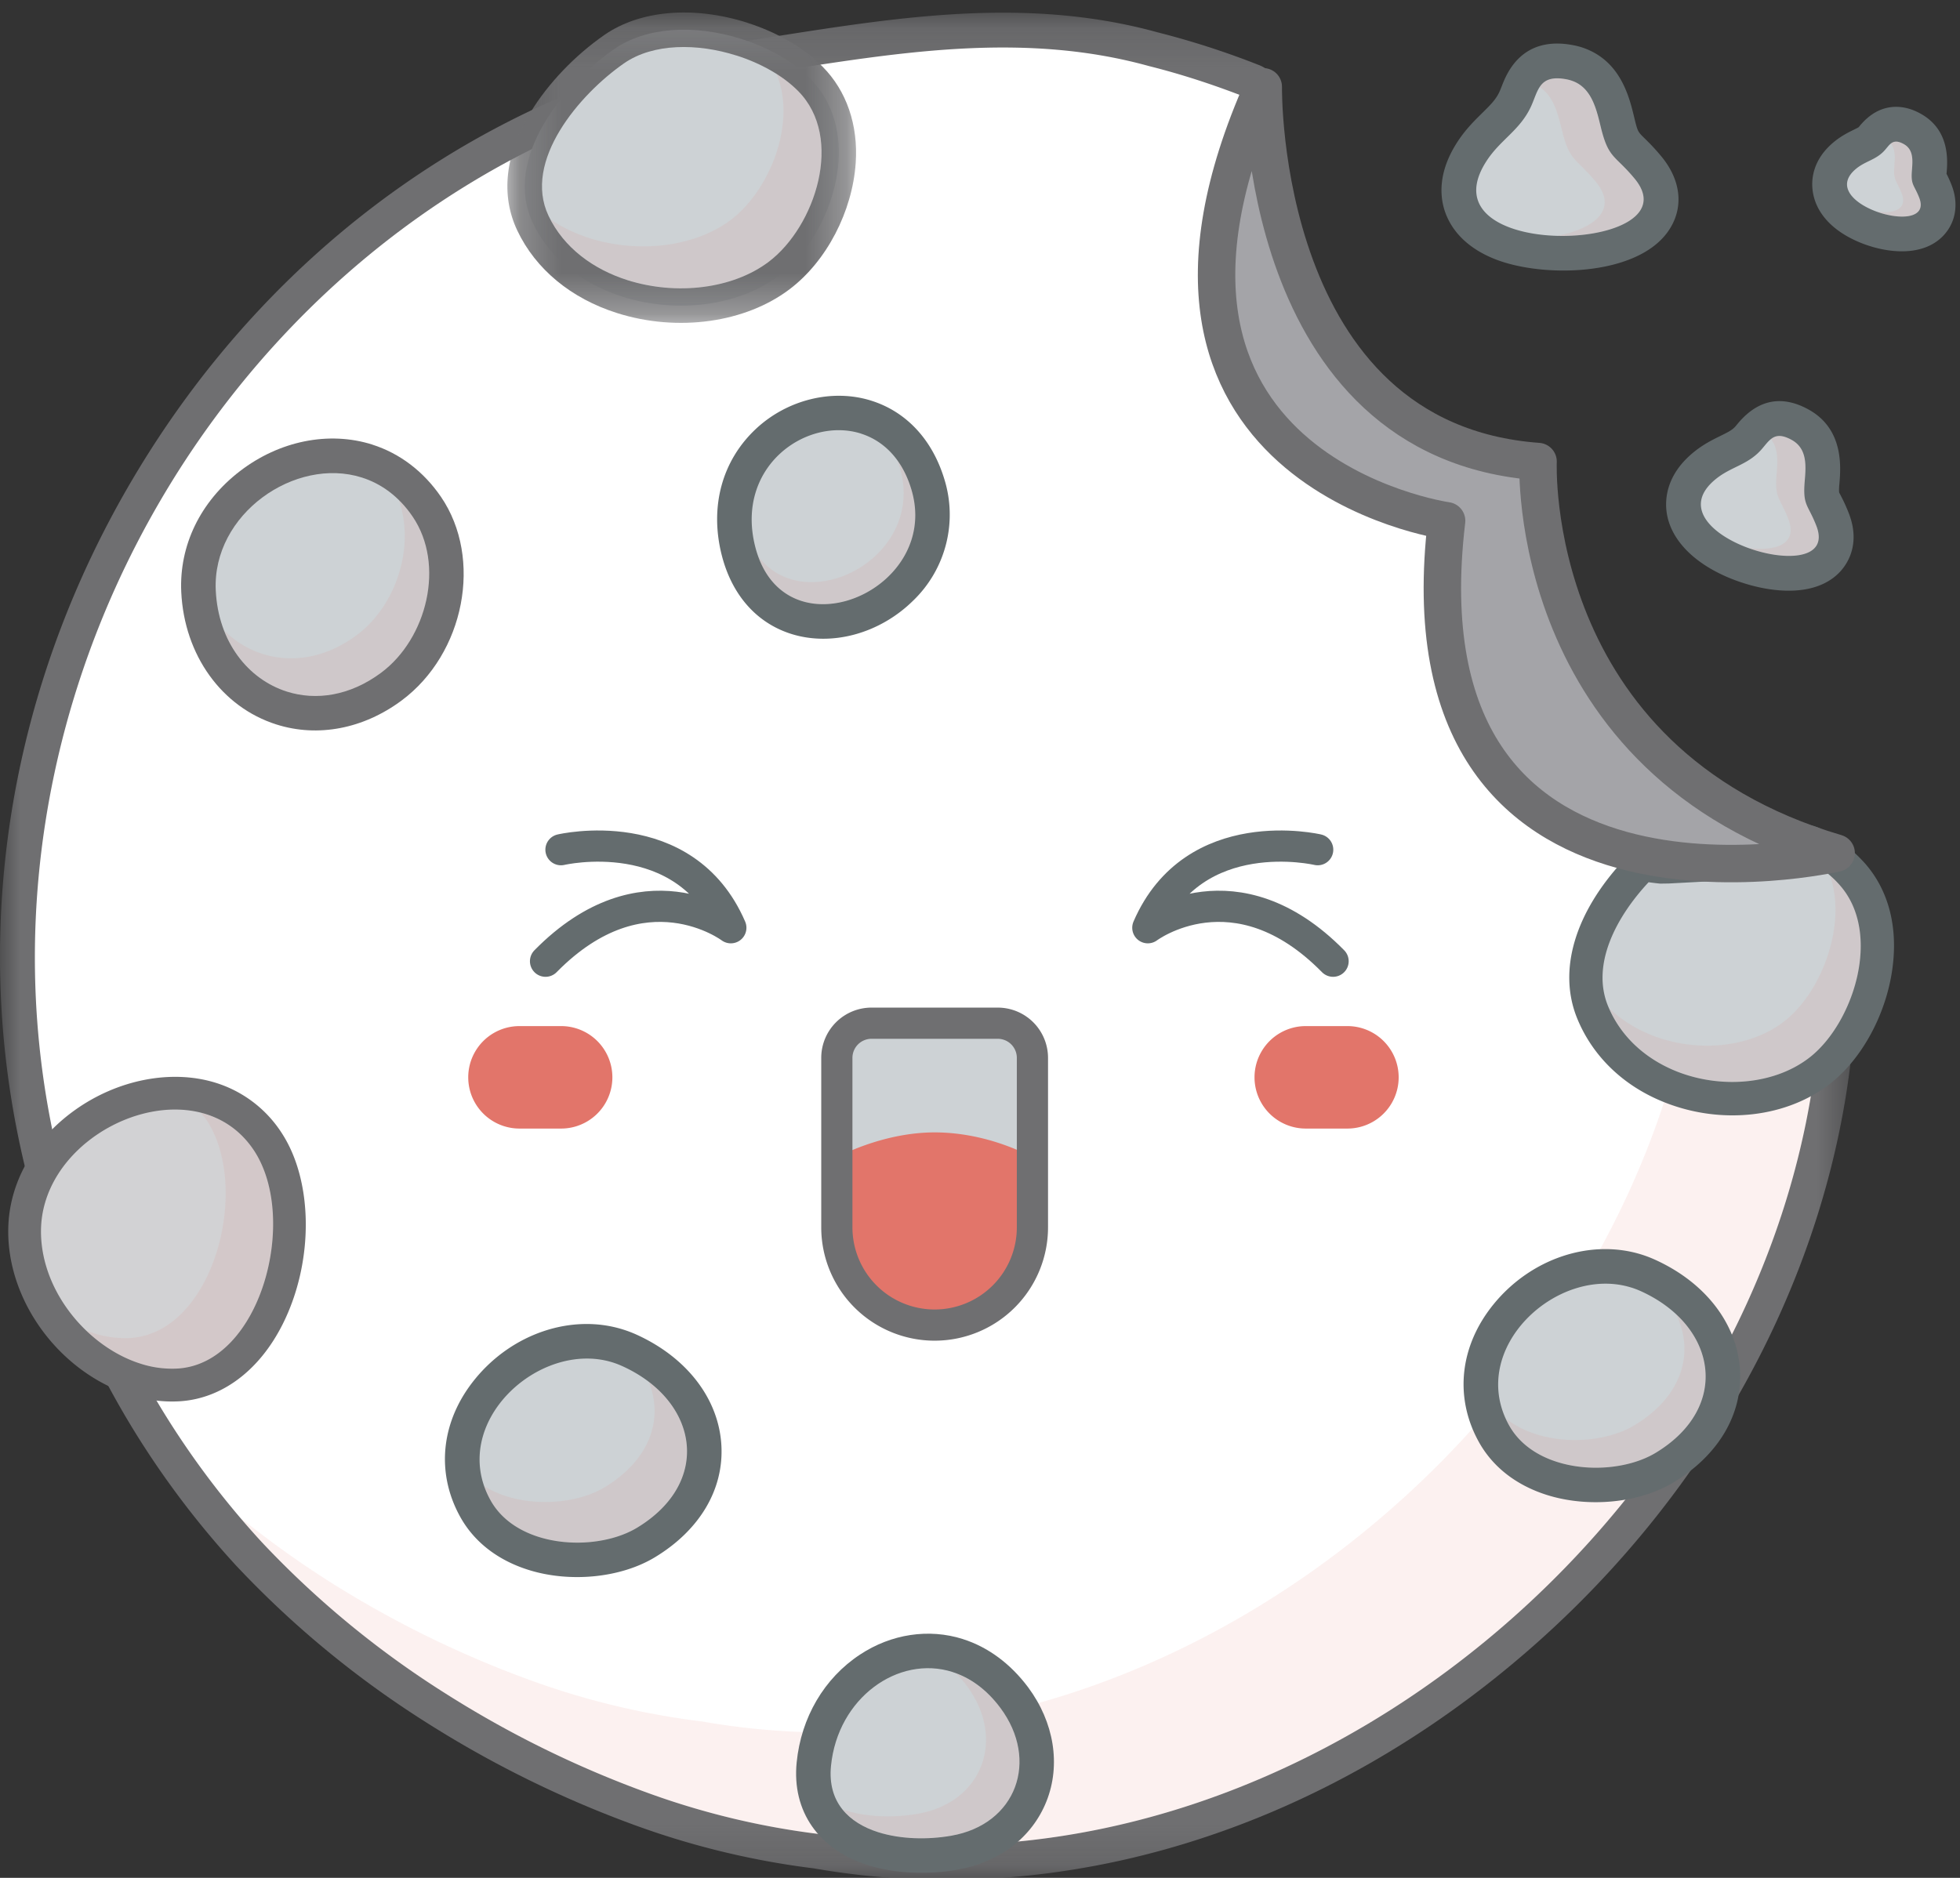 <svg xmlns="http://www.w3.org/2000/svg" xmlns:xlink="http://www.w3.org/1999/xlink" width="48" height="46" viewBox="0 0 48 46">
    <rect x="0" y="0" width="48" height="46" fill="#333333" stroke="none"/>
    <defs>
        <path id="a" d="M0 .123h45.458V45.86H0z"/>
        <path id="c" d="M.196.117h8.54V7.72H.195z"/>
    </defs>
    <g fill="none" fill-rule="evenodd">
        <g transform="translate(0 .189)">
            <mask id="b" fill="#fff">
                <use xlink:href="#a"/>
            </mask>
            <path fill="#6F6F71" d="M30.827 1.404L30.82 1.4a20.432 20.432 0 0 0-2.467-.796c-3.156-.872-6.27-.385-9.283.086-6.566.936-12.358 4.93-15.88 10.956-3.553 6.08-4.17 13.215-1.692 19.574a21.335 21.335 0 0 0 1.832 3.713 21.71 21.71 0 0 0 2.454 3.23 23.824 23.824 0 0 0 4.639 3.83 26.37 26.37 0 0 0 5.215 2.56c1.388.5 2.836.845 4.302 1.027 6.068 1.06 12.491-.93 17.625-5.462 5.24-4.624 8.181-11.159 7.87-17.48-.018-.644-.372-1.003-.453-1.725a.852.852 0 0 0-.452-.66c-.028-.015.25-.027.222-.038a.852.852 0 0 0-.715.042c-.484.26-1.005.143-1.55.254l-1.645.09-.152.001a5.646 5.646 0 0 1-1.542-.362 5.708 5.708 0 0 1-1.067-.557l-1.146-1.015a5.614 5.614 0 0 1-1.321-4.082 5.54 5.54 0 0 1 .337-1.487.852.852 0 0 0-.75-1.149 2.4 2.4 0 0 0-.105-.003h-.028a5.64 5.64 0 0 1-3.752-1.898 5.509 5.509 0 0 1-1.263-2.572l-.044-.802-.046-.844-.002-.152c.088-.956.39-1.81.92-2.609l.096-.11.176-.198a.851.851 0 0 0-.326-1.36" mask="url(#b)"/>
        </g>
        <path fill="#FFF" d="M44.44 20.892c.073.648.125 1.304.145 1.97.624 12.597-12.002 24.266-24.52 22.065a19.073 19.073 0 0 1-4.139-.986 25.444 25.444 0 0 1-5.046-2.477 22.997 22.997 0 0 1-4.468-3.687 20.838 20.838 0 0 1-2.358-3.104 20.457 20.457 0 0 1-1.762-3.572C-2.734 18.2 6.019 3.6 19.2 1.722c2.977-.465 5.953-.93 8.936-.104.799.2 1.59.459 2.373.765 0 0 1.308 9.7 7.16 9.257 0 0 .77 9.148 6.772 9.252"/>
        <path fill="#E2756A" d="M44.44 20.892a6.456 6.456 0 0 1-1.846.656l-.873.047c-.39 12.008-12.504 22.688-24.525 20.574a19.046 19.046 0 0 1-4.14-.986 25.542 25.542 0 0 1-5.045-2.477 23.95 23.95 0 0 1-2.122-1.526c.171.202.344.402.523.597a22.997 22.997 0 0 0 4.468 3.687 25.524 25.524 0 0 0 5.046 2.477c1.37.493 2.755.816 4.14.986 12.517 2.201 25.143-9.468 24.519-22.066a23.917 23.917 0 0 0-.144-1.97" opacity=".1"/>
        <path fill="#CDD2D5" d="M40.928 26.63c-.898-.352-1.58-1-1.922-1.827-.601-1.453.548-2.91 1.07-3.47a.408.408 0 0 1 .35-.126l.04.006c.069.009.137.018.207.024l.192-.002 1.678-.092a6.132 6.132 0 0 0 1.479-.491.407.407 0 0 1 .372.009c.39.211.727.475.978.763.46.528.664 1.243.59 2.068-.094 1.043-.644 2.133-1.369 2.712-.935.748-2.409.92-3.665.426z"/>
        <path fill="#646C6E" d="M44.497 20.26a.815.815 0 0 0-.653.025 5.691 5.691 0 0 1-1.352.453l-1.649.09-.153.001c-.058-.005-.115-.013-.172-.02l-.04-.006a.814.814 0 0 0-.7.253c-1.217 1.303-1.635 2.726-1.148 3.903.383.93 1.147 1.658 2.15 2.05 1.408.553 3.006.362 4.067-.486.82-.655 1.416-1.83 1.52-2.995.085-.938-.153-1.758-.688-2.372a3.914 3.914 0 0 0-1.09-.853.83.83 0 0 0-.092-.043m-.298.759c.339.184.64.413.865.673 1.031 1.182.328 3.352-.725 4.194-.85.679-2.168.794-3.263.365-.737-.29-1.372-.825-1.694-1.603-.426-1.032.215-2.205.992-3.037.094.013.188.025.284.034l.212-.003 1.724-.093a6.504 6.504 0 0 0 1.605-.53"/>
        <path fill="#E2756A" d="M45.065 21.691a2.725 2.725 0 0 0-.25-.246c.424 1.209-.208 2.846-1.092 3.552-1.153.922-3.171.804-4.318-.304.823 1.892 3.524 2.32 4.934 1.193 1.053-.842 1.756-3.012.726-4.195" opacity=".1"/>
        <path fill="#CDD2D5" d="M36.779 5.955c-.52-.204-.863-.523-.994-.925-.13-.398-.046-.836.25-1.3.177-.277.383-.48.565-.66.205-.2.381-.375.502-.629.027-.059.05-.118.073-.176.125-.322.36-.923 1.29-.736.078.016.15.038.219.064.65.255.81.912.926 1.391.112.457.165.509.361.703.1.099.227.222.386.415.531.64.273 1.146.137 1.333-.59.815-2.568.97-3.715.52"/>
        <path fill="#646C6E" d="M38.84 1.196a1.729 1.729 0 0 0-.291-.085c-1.282-.258-1.65.689-1.771 1-.02.048-.038.099-.062.148-.087.186-.225.32-.415.508-.198.195-.423.416-.625.734-.458.72-.413 1.3-.296 1.661.12.367.433.872 1.243 1.19 1.159.454 3.43.42 4.216-.667.404-.559.347-1.252-.154-1.855-.173-.21-.313-.347-.415-.447-.16-.158-.163-.161-.24-.472l-.006-.027c-.122-.506-.328-1.352-1.185-1.688m-.31.794c.454.178.57.692.674 1.123.19.78.338.672.827 1.261 1.014 1.223-1.693 1.735-3.095 1.185-.684-.268-1.058-.788-.54-1.6.338-.532.818-.756 1.092-1.336.186-.395.194-.817.893-.677.053.011.103.026.148.044"/>
        <path fill="#E2756A" d="M40.03 4.374c-.49-.589-.636-.482-.827-1.26-.115-.476-.244-1.05-.823-1.168-.39-.078-.565.019-.676.188.346.219.452.666.546 1.052.19.78.338.672.826 1.26.575.694-.046 1.158-.946 1.331 1.313.037 2.665-.48 1.9-1.403" opacity=".1"/>
        <path fill="#CDD2D5" d="M42.582 13.79c-.773-.302-1.262-.77-1.343-1.285-.042-.278.011-.694.51-1.1.2-.162.398-.26.573-.346.19-.093.34-.167.47-.303.032-.033.06-.068.088-.101.15-.181.462-.557 1.032-.334.058.023.12.053.189.092.608.348.553 1.004.521 1.397-.026.318-.01.35.078.522.046.09.11.214.18.393.21.54-.004.865-.15 1.01-.476.476-1.455.327-2.148.055"/>
        <path fill="#646C6E" d="M44.067 9.925c-.568-.223-1.078-.07-1.515.458-.021.026-.043.053-.067.079-.075.078-.172.127-.35.215-.186.091-.418.205-.654.397-.691.562-.711 1.18-.662 1.497.104.667.69 1.256 1.607 1.616.853.334 1.984.47 2.606-.15.176-.176.554-.672.244-1.467a4.267 4.267 0 0 0-.197-.432c-.015-.03-.03-.055-.04-.082a1.247 1.247 0 0 1 .006-.189l.002-.022c.033-.395.11-1.32-.735-1.802a1.902 1.902 0 0 0-.245-.118m-.311.793a.989.989 0 0 1 .133.064c.381.219.337.654.307 1.016-.049.593.08.552.286 1.082.333.853-.813.88-1.745.514-.854-.335-1.529-1-.718-1.659.362-.295.753-.34 1.082-.685.2-.21.305-.47.655-.332"/>
        <path fill="#E2756A" d="M44.482 12.88c-.206-.53-.335-.488-.286-1.082.03-.362.074-.797-.307-1.015-.256-.148-.402-.12-.52-.026.192.234.162.575.138.869-.049.593.08.552.287 1.082.242.623-.304.804-.979.715.916.334 1.99.286 1.667-.543" opacity=".1"/>
        <path fill="#CDD2D5" d="M45.755 5.563c-.537-.21-.88-.549-.939-.927-.027-.176-.014-.52.376-.837.138-.112.277-.18.389-.235a.819.819 0 0 0 .249-.157c.017-.018.032-.037.047-.055.09-.108.362-.437.826-.255.042.016.089.038.139.067.469.269.426.78.406 1.025-.013.154-.013.154.032.24.033.066.073.145.118.261.171.439-.033.708-.129.803-.352.352-1.036.258-1.514.07"/>
        <path fill="#646C6E" d="M46.858 2.7c-.28-.11-.823-.207-1.31.38a.678.678 0 0 1-.028.034c-.014.012-.08.044-.127.067-.124.061-.294.145-.47.288-.555.452-.569.966-.527 1.232.084.54.511.987 1.204 1.259.626.245 1.473.331 1.97-.165.323-.322.407-.792.225-1.259a2.915 2.915 0 0 0-.125-.279c0-.005 0-.011.002-.018.024-.296.085-1.041-.618-1.444a1.525 1.525 0 0 0-.196-.095m-.31.793a.62.62 0 0 1 .082.04c.239.137.21.41.193.636-.031.371.05.345.179.676.207.533-.509.55-1.092.321-.534-.209-.955-.624-.449-1.037.227-.184.472-.212.677-.428.125-.131.19-.294.41-.208"/>
        <path fill="#E2756A" d="M47.002 4.845c-.13-.331-.21-.305-.18-.676.02-.227.047-.499-.192-.635-.16-.092-.25-.075-.325-.017.12.148.102.36.087.544-.03.37.05.345.18.676.15.39-.19.504-.613.448.573.209 1.244.179 1.043-.34" opacity=".1"/>
        <path fill="#CDD2D5" d="M19.501 15.124c-.71-.225-1.214-.812-1.421-1.651-.253-1.024.01-1.992.72-2.657.66-.618 1.608-.853 2.414-.597.721.229 1.257.812 1.509 1.644.281.93.043 1.858-.655 2.547-.7.691-1.732.978-2.566.714z"/>
        <path fill="#646C6E" d="M21.341 9.816c-.949-.301-2.06-.03-2.83.691-.824.773-1.132 1.89-.842 3.067.244.988.85 1.681 1.704 1.953.995.315 2.17-.005 2.992-.816a2.924 2.924 0 0 0 .763-2.97c-.294-.97-.928-1.653-1.787-1.925m-.255.806c.535.17 1.003.604 1.232 1.363.547 1.808-1.344 3.162-2.69 2.736-.515-.164-.95-.589-1.138-1.35-.48-1.95 1.265-3.171 2.596-2.75"/>
        <path fill="#E2756A" d="M22.319 11.985a2.357 2.357 0 0 0-.347-.71c.022.056.043.112.061.172.668 2.207-2.295 3.735-3.466 2.177.849 2.387 4.483.78 3.752-1.639" opacity=".1"/>
        <path fill="#D2D2D4" d="M3.32 33.787c-1.547-.49-2.74-2.102-2.717-3.668.014-.991.543-1.935 1.451-2.59.955-.689 2.15-.925 3.12-.618a2.57 2.57 0 0 1 1.395 1.073c.699 1.081.695 2.881-.009 4.28-.51 1.012-1.283 1.602-2.177 1.66a2.885 2.885 0 0 1-1.063-.137"/>
        <path fill="#6F6F71" d="M5.296 26.528c-1.089-.344-2.42-.086-3.476.675-1.013.73-1.603 1.79-1.618 2.91-.027 1.763 1.262 3.507 2.997 4.057.406.128.813.18 1.21.155 1.027-.067 1.941-.752 2.51-1.881.764-1.517.759-3.485-.012-4.678a2.97 2.97 0 0 0-1.611-1.238m-.243.766c.463.147.877.44 1.18.908 1.081 1.675.152 5.19-1.876 5.321a2.5 2.5 0 0 1-.916-.119c-1.3-.412-2.458-1.794-2.437-3.279.029-1.966 2.366-3.365 4.05-2.831"/>
        <path fill="#E2756A" d="M6.232 28.202a2.154 2.154 0 0 0-1.314-.94c.051.064.106.12.152.191 1.082 1.676.153 5.19-1.875 5.322a2.569 2.569 0 0 1-1.083-.183c.634.608 1.457.983 2.245.931 2.028-.131 2.957-3.646 1.875-5.321" opacity=".1"/>
        <path fill="#CDD2D5" d="M21.381 45.285c-1.02-.323-1.549-1.078-1.45-2.07.096-.975.593-1.824 1.363-2.332.66-.435 1.447-.555 2.159-.33.53.168 1.008.524 1.385 1.03.55.739.698 1.63.397 2.385-.296.745-.978 1.261-1.869 1.416-.686.12-1.41.083-1.985-.099"/>
        <path fill="#646C6E" d="M23.58 40.15c-.833-.264-1.751-.126-2.518.38-.878.578-1.443 1.541-1.552 2.643-.118 1.191.534 2.132 1.743 2.515.639.202 1.435.243 2.185.113 1.04-.181 1.838-.792 2.19-1.677.355-.892.187-1.936-.45-2.793-.431-.577-.983-.986-1.597-1.18m-.256.806c.423.134.83.417 1.174.879.955 1.283.398 2.853-1.205 3.132-.573.1-1.234.088-1.785-.086-.716-.227-1.247-.73-1.158-1.626.165-1.666 1.647-2.72 2.974-2.3"/>
        <path fill="#E2756A" d="M24.499 41.836c-.319-.427-.692-.695-1.081-.84.09.092.177.19.261.303.955 1.283.398 2.853-1.206 3.132-.59.102-1.272.086-1.833-.104.54.667 1.712.805 2.654.64 1.603-.278 2.16-1.848 1.205-3.131" opacity=".1"/>
        <path fill="#CDD2D5" d="M13.061 38.05c-.644-.204-1.135-.584-1.42-1.099-.52-.937-.4-2.024.323-2.906.795-.972 2.1-1.413 3.175-1.072a2.5 2.5 0 0 1 .271.104c1.09.493 1.775 1.37 1.834 2.344.055.921-.463 1.782-1.422 2.363-.74.448-1.85.555-2.76.266"/>
        <path fill="#646C6E" d="M15.267 32.57c-1.255-.398-2.714.087-3.63 1.207-.836 1.022-.973 2.285-.366 3.38.338.61.914 1.059 1.663 1.296 1.02.324 2.27.2 3.107-.308 1.097-.664 1.69-1.666 1.625-2.75-.068-1.133-.846-2.144-2.082-2.704a2.944 2.944 0 0 0-.317-.121m-.256.806c.076.024.15.053.224.086 1.873.847 2.211 2.844.368 3.96-.62.375-1.6.483-2.414.225-.496-.157-.929-.45-1.178-.9-1.044-1.882 1.197-3.942 3-3.371"/>
        <path fill="#E2756A" d="M15.887 33.849c.362.879.056 1.894-1.075 2.58-.765.462-2.082.515-2.952-.022.04.113.088.227.15.34.66 1.19 2.597 1.28 3.593.675 1.603-.97 1.554-2.606.284-3.573" opacity=".1"/>
        <path fill="#CDD2D5" d="M38.007 36.216c-.644-.205-1.136-.585-1.42-1.099-.52-.938-.4-2.024.322-2.907.795-.971 2.101-1.412 3.176-1.072.091.029.182.064.27.104 1.09.494 1.776 1.37 1.835 2.345.054.921-.464 1.782-1.422 2.363-.74.447-1.85.554-2.761.266"/>
        <path fill="#646C6E" d="M40.213 30.735c-1.256-.397-2.714.088-3.63 1.207-.836 1.022-.973 2.285-.366 3.38.338.61.913 1.059 1.662 1.297 1.021.323 2.27.2 3.108-.308 1.097-.664 1.69-1.666 1.625-2.75-.068-1.133-.846-2.144-2.082-2.704a2.886 2.886 0 0 0-.317-.122m-.256.806c.075.024.15.053.224.086 1.872.848 2.211 2.845.368 3.96-.62.375-1.601.483-2.414.225-.496-.156-.93-.45-1.18-.9-1.042-1.882 1.198-3.942 3.002-3.37"/>
        <path fill="#E2756A" d="M41.043 32.191c.457.91.182 1.997-1.01 2.719-.825.5-2.294.522-3.149-.16.025.053.042.108.072.162.66 1.19 2.596 1.28 3.593.676 1.508-.914 1.554-2.416.494-3.397" opacity=".1"/>
        <path fill="#CDD2D5" d="M15.24 7.266c-1.014-.321-1.79-.96-2.188-1.797-.756-1.593.776-3.424 1.99-4.267.765-.53 1.931-.622 3.12-.246.674.214 1.272.56 1.683.975.508.513.746 1.216.689 2.035-.074 1.06-.655 2.175-1.445 2.777-.982.747-2.493.953-3.85.523z"/>
        <g transform="translate(12.23 .189)">
            <mask id="d" fill="#fff">
                <use xlink:href="#c"/>
            </mask>
            <path fill="#6F6F71" d="M6.06.364C4.748-.05 3.444.061 2.573.666 1.847 1.169 1.185 1.863.758 2.57.138 3.594.028 4.594.44 5.461c.449.945 1.316 1.662 2.443 2.019 1.483.47 3.145.239 4.232-.59.896-.681 1.528-1.892 1.611-3.083.065-.93-.223-1.77-.81-2.362C7.458.982 6.8.599 6.06.365m-.256.805c.596.189 1.14.495 1.511.87 1.14 1.15.416 3.319-.712 4.178-.892.68-2.284.83-3.465.456-.833-.264-1.56-.79-1.934-1.575-.64-1.348.762-2.983 1.85-3.738.713-.495 1.797-.493 2.75-.19" mask="url(#d)"/>
        </g>
        <path fill="#E2756A" d="M19.545 2.228a3.012 3.012 0 0 0-.527-.413c.495 1.19-.163 2.84-1.113 3.565-1.152.876-3.134.871-4.422-.005.952 1.82 3.852 2.172 5.35 1.032 1.128-.86 1.851-3.028.712-4.179" opacity=".1"/>
        <path fill="#6F6F71" d="M9.117 10.89c-1.063-.336-2.276-.092-3.245.654-.965.742-1.487 1.82-1.433 2.959.074 1.545.99 2.819 2.332 3.244 1.013.321 2.13.107 3.065-.588 1.543-1.147 1.994-3.477.965-4.986-.427-.625-1.01-1.068-1.684-1.282"/>
        <path fill="#CDD2D5" d="M8.861 11.697c.467.148.9.454 1.241.953.806 1.18.355 2.994-.77 3.83-.767.57-1.597.686-2.306.461-.95-.301-1.682-1.217-1.742-2.478-.09-1.873 1.948-3.283 3.577-2.766"/>
        <path fill="#E2756A" d="M10.102 12.65a2.638 2.638 0 0 0-.336-.4c.405 1.143-.062 2.588-1.032 3.309-1.144.85-2.431.687-3.241-.112.592 1.522 2.337 2.15 3.839 1.033 1.125-.836 1.576-2.65.77-3.83" opacity=".1"/>
        <path stroke="#646C6E" stroke-linecap="round" stroke-linejoin="round" stroke-width=".764" d="M13.738 20.814s3.025-.714 4.16 1.912c0 0-2.143-1.616-4.538.82M32.27 20.814s-3.026-.714-4.16 1.912c0 0 2.143-1.616 4.537.82"/>
        <path fill="#E2756A" d="M13.742 27.645h-1.02a1.255 1.255 0 1 1 0-2.51h1.02a1.255 1.255 0 0 1 0 2.51"/>
        <path fill="#CDD2D5" d="M22.89 32.459a2.395 2.395 0 0 0 2.394-2.395v-4.15a.85.85 0 0 0-.85-.85h-3.09a.85.85 0 0 0-.85.85v4.15a2.395 2.395 0 0 0 2.395 2.395"/>
        <path fill="#E2756A" d="M32.998 27.645h-1.02a1.255 1.255 0 0 1 0-2.51h1.02a1.255 1.255 0 1 1 0 2.51M22.89 32.459a2.395 2.395 0 0 0 2.394-2.395V28.35s-1.046-.611-2.395-.611c-1.291 0-2.394.611-2.394.611v1.715a2.395 2.395 0 0 0 2.394 2.395"/>
        <path stroke="#6F6F71" stroke-linecap="round" stroke-linejoin="round" stroke-width=".764" d="M22.89 32.459a2.395 2.395 0 0 0 2.394-2.395v-4.15a.85.85 0 0 0-.85-.85h-3.09a.85.85 0 0 0-.85.85v4.15a2.395 2.395 0 0 0 2.395 2.395z"/>
        <path fill="#A4A4A8" d="M30.936 2.126h.001s-.142 8.675 6.73 9.18c0 0-.33 7.34 7.3 9.591 0 0-10.809 2.508-9.54-8.14 0 0-8.68-1.228-4.491-10.631"/>
        <path stroke="#6F6F71" stroke-linecap="round" stroke-linejoin="round" stroke-width=".917" d="M30.936 2.126h.001s-.142 8.675 6.73 9.18c0 0-.33 7.34 7.3 9.591 0 0-10.809 2.508-9.54-8.14 0 0-8.68-1.228-4.491-10.631z"/>
    </g>
</svg>
